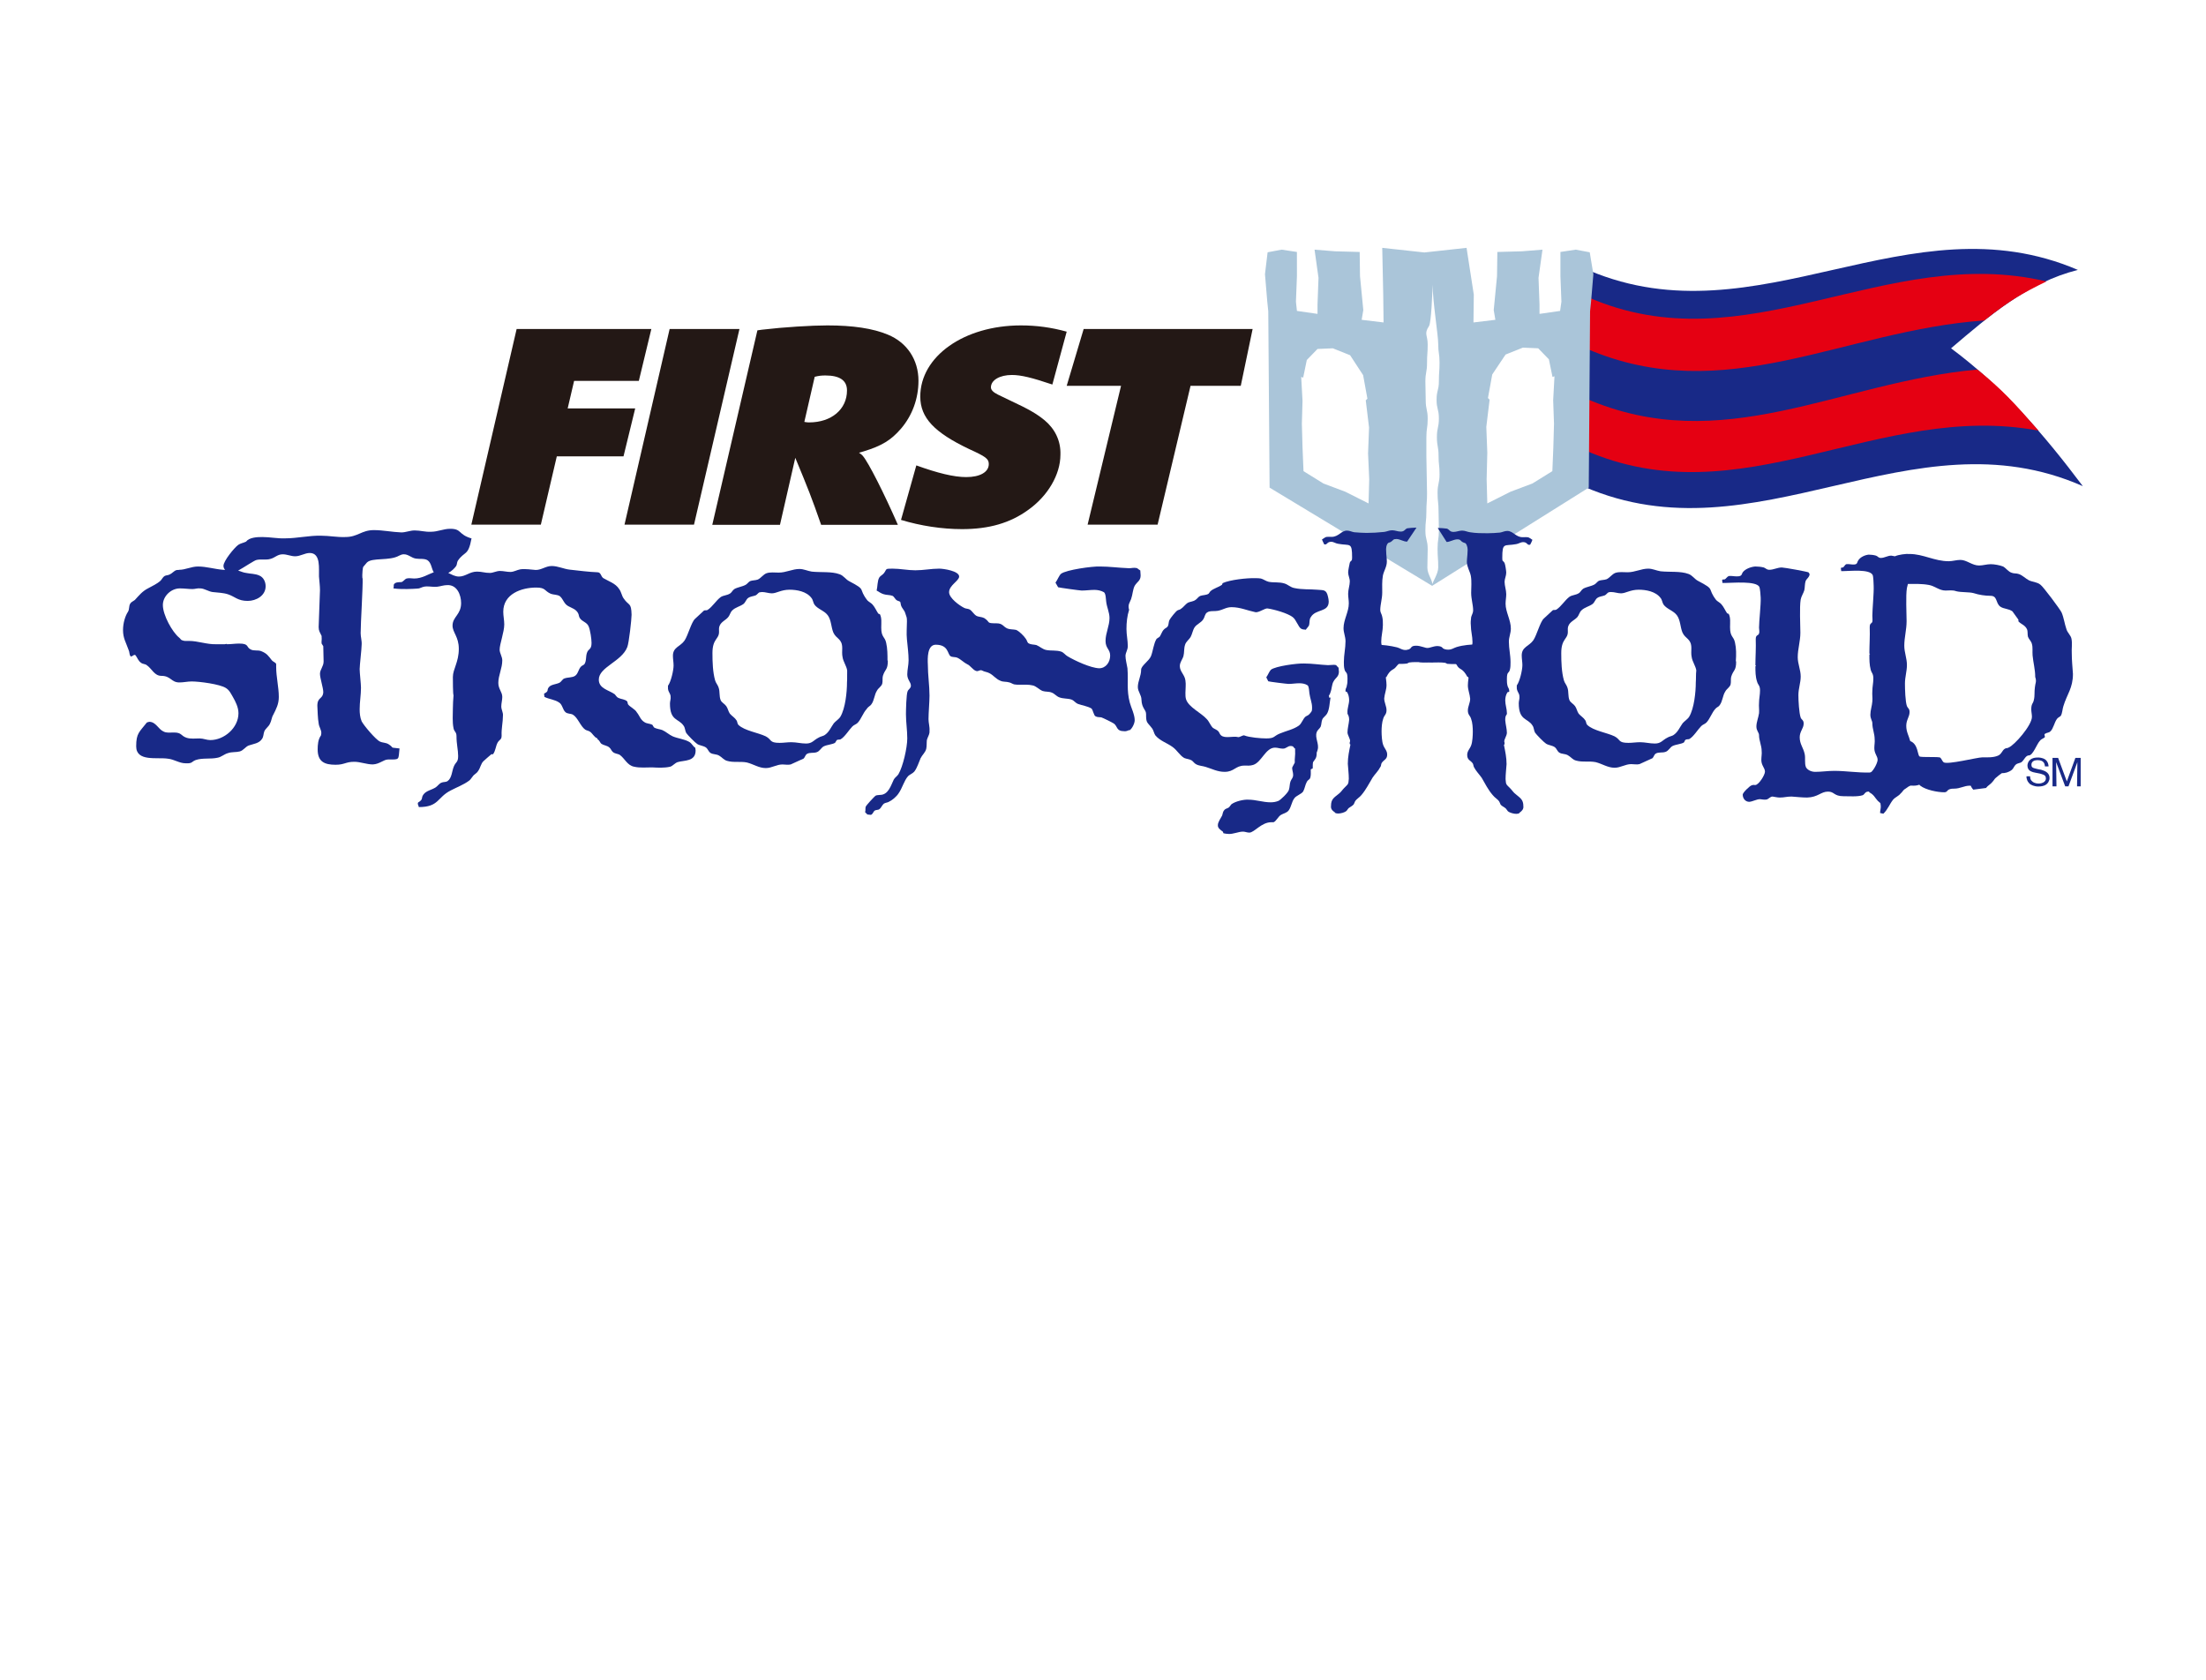 <?xml version="1.0" encoding="utf-8"?>
<!-- Generator: Adobe Illustrator 27.4.0, SVG Export Plug-In . SVG Version: 6.00 Build 0)  -->
<svg version="1.1" id="Layer_1" xmlns="http://www.w3.org/2000/svg" xmlns:xlink="http://www.w3.org/1999/xlink" x="0px" y="0px"
	 viewBox="0 0 1339.5 1020" style="enable-background:new 0 0 1339.5 1020;" xml:space="preserve">
<style type="text/css">
	.st0{fill:#182987;}
	.st1{fill:#E50012;}
	.st2{fill:#AAC5D9;}
	.st3{fill:#231815;}
</style>
<g>
	<g>
		<path class="st0" d="M1264.7,295.2c-104.3-46-198.1,45.6-302.7,0.4c1-43.8,2-87.5,3-131.3c102.7,43.2,194-44.4,296.7-0.4
			c-30.5,7.7-53.5,27.6-77,47.6C1216.4,235.1,1241.1,263.8,1264.7,295.2"/>
		<path class="st1" d="M1204.9,194.6c-85.5,5.9-157.3,53.5-241.6,17.1c0.2-12.5,0.4-18.8,0.8-31.3c96.2,42.2,180.5-32.7,278.5-9.5
			C1227.3,178.4,1220.3,182.5,1204.9,194.6"/>
	</g>
	<g>
		<path class="st1" d="M1237.8,261.5c-97.6-18.2-180.1,53.9-275.9,11.7c0.2-12.5,0.4-18.8,0.8-31.3c83.5,36.3,153.7-9.9,238-17.5
			C1215.8,236.7,1222.5,244,1237.8,261.5"/>
		<path class="st2" d="M965.3,153.2l-8.5-1.6l-9.3,1.4v14.7l0.6,15.5l-0.8,5.6l-12.5,1.8v-5.6l-0.6-16.3l2.4-17.1l-12.5,1l-14.9,0.4
			l-0.2,14.7l-2,20.6l1,5.9l-13.3,1.6l0.2-16.9l-4.4-28.4l-25.6,2.8l-25.6-2.8l0.6,28.4l0.2,16.9l-13.3-1.6l1-5.9l-2-20.6l-0.2-14.7
			l-14.9-0.4l-12.5-1l2.4,17.1l-0.6,16.3v5.6l-12.5-1.8l-0.6-5.6l0.6-15.5V153l-9.3-1.4l-8.5,1.6l-1.6,13.3l1.4,16.7l0.6,5.8
			l0.8,107.1l98.8,59.7c0.6-3.2-3-6.7-3-11.1c0-5.6,0.2-5.6,0.2-11.3c0-5.6-1.4-5.6-1.4-11.3c0-5.6,0.6-5.6,0.6-11.3
			c0-5.6,0.4-5.6,0.4-11.3c0-5.6-0.2-5.6-0.2-11.3c0-5.6-0.2-5.6-0.2-11.3s0-5.6,0-11.3s0.8-5.6,0.8-11.3c0-5.6-1.2-5.6-1.2-11.3
			c0-5.6-0.2-5.6-0.2-11.3c0-5.6,1-5.6,1-11.3c0-5.6,0.4-5.6,0.4-11.3c0-5.6-2.4-6.3,0.8-11.1c1.4-2.4,2-19.4,2.2-25.2v-1.4
			c0-0.8,0,0,0,1.4c0,10.1,3.4,30.7,3.4,36.1c0,5.6,0.8,5.6,0.8,11.3c0,5.6-0.4,5.6-0.4,11.3c0,5.6-1.4,5.6-1.4,11.3
			c0,5.6,1.4,5.6,1.4,11.3c0,5.6-1.2,5.6-1.2,11.3c0,5.8,1,5.6,1,11.3c0,5.6,0.6,5.6,0.6,11.3c0,5.6-1.2,5.6-1.2,11.3
			c0,5.6,0.6,5.6,0.6,11.3c0,5.6,0.2,5.6,0.2,11.3c0,5.8-0.8,5.6-0.8,11.3c0,5.6,0.4,5.6,0.4,11.3c0,4.2-3.6,8.7-3.8,11.3l95.2-59.7
			l0.8-107.1l0.6-5.8l1.4-16.7L965.3,153.2z M831.4,291l-0.4,14.7l-14.1-7.1l-13.3-5l-12.1-7.5l-0.6-14.5l-0.4-14.3l0.4-13.9
			l-0.8-14.5l1.2,0.4l2.2-10.7l6.5-6.7l9.3-0.4l10.5,4.2l7.9,12.1l2.6,14.3l-1,1l2,16.5l-0.6,15.7L831.4,291z M943.6,257.3
			l-0.4,14.3l-0.6,14.5l-12.1,7.5l-13.3,5l-14.1,7.1l-0.4-14.7l0.4-16.1l-0.6-15.7l2-16.5l-1-1l2.6-14.3l8.1-12.1l10.5-4.2l9.3,0.4
			l6.5,6.7l2.2,10.7l1.2-0.4l-0.8,14.5L943.6,257.3z"/>
		<path class="st0" d="M854.4,328.9c-2.2,0-4-1.4-6.3-1.6c-2.4,0-1.8,0.6-3.6,1.8l-1.6,0.6c-1.2,1.2-1.4,3.4-1.2,5.2
			c0,2,0.4,4.2,0.4,6.1c0,3.2-1.8,5.6-2.4,8.5c-0.6,3.4-0.4,6.9-0.4,10.3c0,3.8-1.2,7.3-1.2,10.7c0,1.4,1,2.6,1.2,4
			c0.4,1.6,0.4,3.4,0.4,5c0,3.4-1,6.7-1,10.1c0,5.6,4,5.9,8.9,5.9c2.2,0,5.8-0.2,7.7-1c2-0.8,1-2.4,4.6-2.4c2.8,0,5.2,1.4,7.9,1.6
			c1.8,0,3.4-0.8,5.2-0.8c2.2,0,3.4,1.6,6.3,1.6c2.4,0,3.2-1,5.2-1.6c4-1.2,8.7-1.6,12.7-1.6c2.4,0,4-0.2,4,2.4c0,0.8-1,1.2-1.6,1.6
			c-3,3.8-5,9.1-5,13.5c0,0.6-1.6,2.6-2.4,2.8c-0.8,0-0.4-0.6-1.2-0.6c-2.8-5.2-4.4-4.2-5.9-6.3l-1-1.6c-1-1.4-6.3-3.6-8.1-3.6
			c-1,0-3.4,2.2-5.2,2.4c-2.4,0.4-4.8,0-7.1,0.2c-2.6,0-5.6-0.2-8.1,0.2l-1.2,0.6c-4,0.6-8.1-0.2-11.9,0.6c-0.6,2.2-1.2,2.4-1.2,5.2
			c0,2.4,0.6,5,0.6,7.3c0,2.8-1.2,5.4-1.4,8.1c0,2.4,1.4,4.8,1.4,7.1c0,2.8-1.4,3-2,5.2c-0.8,2.2-1,5.4-1,7.7c0,2.2,0.2,6.3,1,8.3
			c0.8,2.2,2.4,3.4,2.4,5.8c0,3-2,3-3.4,5.2c-0.4,0.8-0.2,1.8-0.8,2.4c-1.2,2.4-3.2,4.2-4.6,6.3c-2.2,3.6-4,7.3-6.7,10.5
			c-1.2,1.6-3,2.4-4,4l-0.8,1.8c-0.8,1-2.2,1.6-3.2,2.4l-1.2,1.6c-1.2,1-3.4,1.6-5.2,1.6l-1.4-0.2l-0.6-0.6c-1.6-1-2.4-2.2-2.2-3.8
			c0-4.2,1.8-5,4.6-7.3c1.4-1,2.2-2.4,3.2-3.4c2.4-2.6,2.8-2,3-5.8c0-3-0.4-5.9-0.6-9.1c0-4.2,0.8-7.7,1.6-11.7
			c-0.8-0.2-0.4-1.6-0.2-2c0-1.6-1.4-3.4-1.6-5.2c0-2.6,0.8-5.2,1-7.7c0-1.6-0.2-2.4-1-3.8v-0.6c-0.2-2.6,1-5.2,1-7.7
			c0-1.6-0.4-3.6-1.4-5l-0.8-0.2v-0.8c0-1,0.8-1.8,0.8-2.8c0.4-1.4,0.4-2.8,0.4-4.2c0-4.6-1.2-3.2-1.8-5.6c-0.4-1.4-0.4-3-0.4-4.6
			c0-4.2,1-8.3,1-12.5c0-2.8-1.2-5.2-1.2-7.9c0-5.2,3.2-9.9,3.2-15.1c0-2-0.4-3.8-0.4-5.8c0-2.6,1-5.2,1-7.5c0-2-1-3.6-1-5.6
			c0-1,0.8-5,1-5.8c0.8-1.8,1.4-0.6,1.4-3c0-9.9-1.2-7.1-8.5-8.5c-1.6-0.2-2.6-1.2-4.2-1.2c-2.4,0-2.4,1.6-3.6,1.6h-0.6
			c-0.6-1.2-1-2-1.4-3c3-2,2.2-1.6,5.9-1.6c4.2,0,5.8-3.8,9.3-3.8c1.6,0,3,0.8,4.4,1c2.6,0.2,5.2,0.4,7.5,0.4
			c3.4,0,6.9-0.2,10.7-0.6c1.6-0.2,3-1,4.8-1s3.4,0.8,5.2,0.8c2.4,0,2.4-1.4,4-2c1.2-0.2,4.2-0.4,5.6-0.4"/>
		<path class="st0" d="M873,320.6c1.4,0,4.4,0.2,5.6,0.4c1.6,0.6,1.6,2,4,2c1.8,0,3.4-0.8,5.2-0.8c1.8,0,3.2,0.8,4.8,1
			c3.6,0.6,7.1,0.6,10.7,0.6c2.6,0,5.2-0.2,7.5-0.4c1.4-0.2,2.8-1,4.4-1c3.6,0,5.2,3.8,9.3,3.8c3.8,0,3-0.4,6,1.6
			c-0.4,1-0.8,2-1.4,3h-0.6c-1.2,0.2-1.2-1.6-3.6-1.6c-1.6,0-2.8,1-4.2,1.2c-7.3,1.4-8.5-1.4-8.5,8.5c0,2.4,0.4,1.2,1.4,3
			c0.4,0.8,1,4.8,1,5.8c0,2-1,3.8-1,5.6c0,2.4,1,5,1,7.5c0,2-0.4,3.8-0.4,5.8c0,5,3.2,9.9,3.2,15.1c0,2.8-1.2,5.2-1.2,7.9
			c0,4.2,1,8.1,1,12.5c0,1.6,0,3.2-0.4,4.6c-0.6,2.4-1.8,0.8-1.8,5.6c0,1.4,0,2.8,0.4,4.2c0.2,1,1,1.6,1,2.8v0.8l-1,0.2
			c-1,1.4-1.4,3.4-1.4,5c0,2.6,1,5.2,1,7.7v0.6c-1,1.4-1,2.2-1,3.8c0.2,2.6,1,5.2,1,7.7c-0.2,2-1.6,3.6-1.6,5.2
			c0.2,0.4,0.4,1.8-0.2,2c0.8,4,1.6,7.7,1.6,11.7c-0.2,3.2-0.6,6.1-0.6,9.1c0.2,3.8,0.6,3.2,3,5.8c1,1,1.8,2.4,3.2,3.4
			c2.8,2.4,4.6,3.2,4.6,7.3c0.2,1.6-0.8,2.8-2.2,3.8l-0.6,0.6l-1.4,0.2c-1.6,0-4-0.6-5.2-1.6l-1.2-1.6c-1-1-2.4-1.4-3.2-2.4
			l-0.8-1.8c-1-1.6-2.8-2.4-4-4c-2.8-3.2-4.6-6.9-6.7-10.5c-1.4-2-3.4-4-4.6-6.3c-0.4-0.6-0.4-1.6-0.8-2.4c-1.4-2-3.4-2-3.4-5.2
			c0-2.4,1.6-3.6,2.4-5.8c0.8-2,1-6.1,1-8.3c0-2.4-0.2-5.6-1-7.7c-0.6-2.2-2-2.4-2-5.2c0-2.4,1.4-4.6,1.4-7.1
			c-0.2-2.8-1.4-5.4-1.4-8.1c0-2.4,0.6-5,0.6-7.3c0-2.6-0.6-2.8-1.2-5.2c-4-0.8-8.1-0.2-11.9-0.6l-1.2-0.6c-2.6-0.4-5.6-0.2-8.1-0.2
			c-2.4-0.2-4.8,0.2-7.1-0.2c-2-0.2-4.4-2.4-5.2-2.4c-1.8,0-7.1,2.2-8.1,3.6l-1.4,1.6c-1.6,2.2-3.4,1.2-5.9,6.3
			c-1-0.2-0.4,0.6-1.2,0.6c-0.8-0.2-2.4-2-2.4-2.8c0-4.4-2-9.9-5-13.5c-0.4-0.6-1.6-0.8-1.6-1.6c0-2.6,1.6-2.4,4-2.4
			c4,0,8.7,0.6,12.7,1.6c2.2,0.6,2.8,1.6,5.2,1.6c2.8,0,4-1.6,6.3-1.6c1.8,0,3.4,0.8,5.2,0.8c2.8-0.2,5.2-1.6,7.9-1.6
			c3.6,0.2,2.6,1.6,4.6,2.4c2.2,0.8,5.8,1,7.7,1c5.2,0,8.9-0.2,8.9-5.9c0-3.4-1-6.7-1-10.1c-0.2-1.6,0-3.4,0.2-5
			c0.4-1.4,1.2-2.6,1.2-4c0-3.4-1.2-6.9-1.2-10.7c0-3.4,0.4-6.9-0.2-10.3c-0.6-3-2.4-5.4-2.4-8.5c0-2,0.4-4.2,0.4-6.1
			c0.2-1.6,0-3.8-1.2-5.2l-1.6-0.6c-1.8-1-1.2-1.8-3.6-1.8c-2.4,0.2-4.4,1.6-6.3,1.6"/>
		<path class="st0" d="M1258,396.9c-0.2-2.8,0.4-6.3-0.2-9.1c-0.4-2-2.4-3.6-3-5.6c-1.2-3.4-1.6-7.1-3-10.3
			c-0.8-1.8-11.3-15.9-12.9-16.9c-2-1.6-4.8-1.6-6.9-2.6c-2-1-3.8-3-6.1-3.8c-1.6-0.6-3-0.2-4.4-0.8c-2-0.6-3.4-2.8-5.2-3.8
			c-2-0.8-5.4-1.4-7.5-1.4c-2.4,0-4.8,0.8-7.1,0.8c-4.2,0-7.5-3.4-11.3-3.4c-2.4,0-4.8,0.8-7.1,0.8c-8.7,0-15.5-4.4-23.8-4.4
			c-2.2-0.2-6.7,0.4-8.9,1.4c-1.2-0.2-2-0.4-2.2-0.4c-2.2,0-4.2,1.4-6.3,1.4c-1.6,0-1.8-1-3-1.4c-1.4-0.4-3-0.6-4.4-0.6
			c-2.2,0.2-5,1.4-6.3,3.4c-0.6,0.8-0.6,1.8-1.2,2.2c-0.6,0.4-1.4,0.4-2,0.4c-1.2,0-2.6-0.4-4.2-0.2c-0.8,0.4-1.2,1.6-2,2
			c-0.6,0.2-1.2-0.2-1.2,0.6l0.2,1.6h1.4c3.8,0,15.9-1.4,17.7,2.4c0.4,0.8,0.6,5.4,0.6,6.5c0.2,4.2-0.8,14.3-0.8,18.2
			c0,1.2,0.2,2.6,0,3.6c-0.4,1.4-1.6,0.6-1.6,3.4c0.2,5.4-0.2,10.7-0.2,15.9l0.4,0.4l-0.4,0.2c0,3.2,0,6.3,0.8,9.3
			c0.6,2.2,1.6,2.2,1.6,5.4c0,2.6-0.6,5-0.6,7.5c-0.2,2.2,0.2,4.2,0,6.3c-0.2,2.8-1.2,5.4-1.2,8.1c0,2.6,1.2,3.6,1.2,5.2
			c0,3.4,1.4,6.3,1.4,9.7c0.2,1.6-0.2,3.4-0.2,5.4c0,3.4,2,4.8,2,7.1c0,2-3.2,8.1-5.2,8.1c-0.6,0-1.2-0.2-1.8,0.2
			c-0.8,0.4-4.4,4.4-4.4,5.6c0,2.4,1.2,4.4,3.4,4.4c2-0.2,3.8-1.6,5.6-1.6c1.2,0.2,2.4,0.4,3.4,0.2c1.2-0.4,1.8-1.8,3-1.8
			c1.2,0.2,2.4,0.6,3.8,0.6c2.4,0,3.6-0.6,6-0.6c2.6,0.2,5.4,0.6,7.9,0.6c1.4,0,2.6-0.2,3.6-0.6l0.6,0.6c3.4,2.6,10.5,4,14.5,4
			c2,0,1.6-1.2,3.2-1.8c1-0.4,2-0.4,2.8-0.4c3.8,0,6.1-1.8,9.5-1.8h0.6c0.4,0.8,0.8,1.6,1.6,2.4l7.7-1c1.2-1.6,2.8-2.2,4-3.8
			c0.8-0.8,1.2-1.8,2-2.4c1.2-1,2.4-2,3.6-2.8c2,0,4-0.4,6.1-2c1-0.8,1.4-2.4,2.4-3.2c1.2-1,2.6-0.8,3.6-1.6c1.6-1.4,2.4-4,4.4-4
			c2.4,0,4.8-6.9,6.5-8.7c0.8-1.2,2-1.4,3-2.2c0.6-0.6-0.6-1.6,0.2-2.2c1.2-0.8,2.6-0.6,3.4-1.6c1.6-1.4,2.4-5.4,3.8-7.3
			c0.6-1,1.6-1.2,2.4-2c1-1.6,1-4.2,1.6-5.9c2.2-7.3,5.8-10.9,5.8-19.6C1258.4,404.7,1258,400.9,1258,396.9 M1235.6,417.4
			c-0.4,2.6,0,5.2-0.6,7.5c-0.4,2.4-1.6,2.2-1.6,5.8c0,1.6,0.4,3,0.4,4.6c0,5.2-10.7,17.3-14.1,18.6c-0.8,0.6-1.6,0.2-2.4,0.8
			c-1.6,1-2,3.4-4.2,4.2c-2.8,1.2-6.5,1-9.5,1s-21,4.6-23.4,3c-0.8-0.6-1.2-2-2-2.8c-1-0.8-11.7,0-12.7-0.8c-1.2-1-0.8-7.5-5.6-9.3
			c-0.8-3.2-2.4-5.4-2.4-9.3c0-3.6,2-5.4,2-8.3c0-2.2-1-2.2-1.6-3.6c-1-2.8-1.2-10.5-1.2-13.7c0-4,1.2-7.5,1.2-11.3
			c0-4-1.6-7.7-1.6-11.7c0-5,1.4-9.7,1.4-14.9c0-4.6-0.6-15.5,0.2-20.2c0.2-0.8,0.4-1.6,0.6-2.4c4.2,0,8.3-0.2,12.7,0.6
			c3.6,0.6,6.3,3.4,10.1,3.4c2.2,0,4.4-0.4,6.5,0.4c3,0.8,7.9,0.4,10.7,1.2c3,1,6.9,1.6,10.1,1.6c4.4,0,3,4.2,5.9,6.5
			c2.2,1.6,5.2,1.2,7.5,3l3.6,5v1c1.6,1.8,4,2.2,5.2,4.8c0.6,1.4,0.2,3.2,0.6,4.6c0.6,1.6,2,2.6,2.4,4.4c0.6,2,0.2,4.6,0.4,6.9
			c0.4,4.4,1.6,8.5,1.6,13.1C1236.8,414,1235.8,414.8,1235.6,417.4"/>
		<path class="st0" d="M1241.7,465.2c-0.2-1.6-0.8-3.6-4.4-3.6c-0.2,0-1,0-1.8,0.2c-0.6,0.2-2,0.8-2,2.6c0,1.2,0.4,1.6,1.4,2
			c1.2,0.4,3.2,0.8,3.2,0.8l1.2,0.2l1.2,0.4c3.2,1,4,3,4,4.6c0,0.4,0,1-0.4,1.8c-0.6,1.8-2.2,2.6-2.8,2.8c-1.4,0.6-3.4,0.6-3.6,0.6
			c-2.6,0-4.4-1-5.2-1.6c-0.8-0.8-1.6-1.8-1.8-3c-0.2-0.4-0.2-0.8-0.2-1.6h2.2c0,1.2,0.2,2.2,1.2,3c1.4,1.4,3.6,1.4,4,1.4
			c0.2,0,0.8,0,1.6-0.2c1.6-0.4,2.8-1.4,2.8-3l-0.2-1c-0.4-1-1.8-1.4-2-1.4c-0.8-0.4-2.2-0.6-4.2-1c-1.2-0.2-1.6-0.4-2.2-0.6
			c-1-0.4-2.6-1.2-2.6-3.8c0-0.6,0.2-2.2,1.6-3.4s3-1.4,4.8-1.4c0.6,0,2.6,0,4.4,1.2c1.8,1.4,2,3.4,2,4.2h-2.2V465.2z"/>
		<polygon class="st0" points="1263.4,477.5 1261.2,477.5 1261.4,462.8 1256,477.5 1254,477.5 1248.5,462.8 1248.7,477.5 
			1246.3,477.5 1246.3,460.2 1249.7,460.2 1255,474.5 1260.2,460.2 1263.4,460.2 		"/>
		<polygon class="st3" points="313.7,199.8 395.5,199.8 387.9,231.3 348.6,231.3 344.7,248 385.7,248 378.6,277.1 338.1,277.1 
			328.4,318.6 286.2,318.6 		"/>
		<polygon class="st3" points="406.6,199.8 449,199.8 421.4,318.6 379.2,318.6 		"/>
		<path class="st3" d="M459.9,200.6l2.8-0.4c13.5-1.6,30.3-2.6,39.7-2.6c15.5,0,27.6,1.8,36.7,5.6c11.7,4.8,18.6,15.3,18.6,28
			c0,10.9-3.8,21.2-10.7,29.2c-6,6.9-11.5,10.3-22.6,13.7l-2.8,0.8c1.2,0.8,1.6,1.2,2.2,1.8c3.4,3.8,13.1,23,21.4,42h-46.6
			c-5.9-16.9-7.7-21.4-15.7-40.7l-9.3,40.7h-41.1L459.9,200.6z M491.3,256.5c13.5,0,23-7.9,23-19.4c0-6.1-4.4-9.1-13.1-9.1
			c-2.6,0-4,0.2-6.5,0.8l-6.3,27.4C489.5,256.3,489.7,256.5,491.3,256.5"/>
		<polygon class="st3" points="658,199.8 760.6,199.8 753.4,234.3 722.9,234.3 702.9,318.6 660.4,318.6 680.7,234.3 647.7,234.3 		
			"/>
		<path class="st3" d="M634.4,255.3c-4.8-4-9.9-6.9-20.2-11.7l-8.3-4c-2.8-1.4-4.2-2.8-4.2-4.4c0-4.4,5.4-7.5,12.7-7.5
			c5.6,0,12.1,1.6,24.6,5.8l8.7-32.1c-9.3-2.6-18.4-3.8-27.8-3.8c-34.5,0-61.1,18.8-61.1,43.2c0,12.9,8.5,21.8,29.7,31.9
			c10.1,4.6,11.9,5.9,11.9,9.1c0,4.8-5.2,7.9-13.7,7.9c-7.5,0-17.3-2.4-30.3-7.1l0,0l-9.3,33.1c11.9,3.6,24.8,5.6,37.1,5.6
			c16.5,0,29.2-3.8,39.9-11.5c12.1-8.5,19.8-21.6,19.8-33.7C644.2,267.8,640.6,260.5,634.4,255.3"/>
		<path class="st0" d="M418.5,450.5c-3.2-1.8-6.9-2-10.1-3.4c-2.2-1-4-2.8-6.3-3.8c-1.6-0.6-3.4-0.6-5-1.6l-1-1.6
			c-1.6-0.8-3.4-0.6-4.8-1.6c-2.4-1.4-3-4-4.6-5.9c-1-2-4.4-3.4-5.4-5l-0.4-1.6c-1.2-1.4-3.8-1.4-5.4-2.2c-1-0.4-1.6-1.6-2.2-2.2
			c-3.6-2.6-9.7-3.4-9.7-8.9c0-7.7,13.9-10.9,17.3-19.8c1-2.4,2.6-16.9,2.6-19.6c-0.2-7.7-1.6-5.2-4.8-9.9c-1.2-1.6-1.4-4-2.8-5.8
			c-2.2-3.4-6.3-4.6-9.5-6.5c-1.6-1-1.4-3.6-3.6-3.6c-5.4-0.2-11.3-1-16.9-1.6c-3.6-0.4-7.1-2.2-10.9-2.2c-3.6,0-6.1,2.4-9.7,2.4
			c-3-0.2-6.1-0.8-9.3-0.4c-2.2,0.4-4,1.6-6.1,1.6s-4.2-0.6-6.3-0.6c-2.2,0-4.2,1.2-6.1,1.2c-3.2,0-4.8-0.8-7.9-0.8
			c-4.4,0-6.9,3-10.9,3c-2.4,0-4.4-1.2-6.5-2.2c2-1,3.8-2.8,4.8-4.2c0.6-1,0.4-2.2,1-3.2c4.2-6.1,6.3-2.6,8.3-13.5h0.2
			c-8.5-2.4-5.9-5.9-13.1-5.9c-4.2,0-7.5,1.8-11.7,1.8c-3.4,0.2-6.5-0.8-9.9-0.8c-2.8,0-5.4,1.2-8.1,1.2c-5.6-0.2-11.1-1.4-16.7-1.4
			c-7.5,0-9.7,4.2-17.3,4.2c-5,0.2-9.7-0.8-14.7-0.8c-7.3-0.2-14.5,1.6-21.8,1.6c-4.6,0.2-9.3-0.8-13.9-0.8c-3.2,0-7.9,0.2-9.9,2.8
			c-1.6,0.8-3.4,1-4.8,2c-2.4,1.8-8.9,9.7-8.9,12.7c0,1,0.4,1.8,1,2.4h-1.2c-5.2-0.4-10.1-2-15.3-2c-4,0-7.7,2-11.3,2
			c-0.6,0.2-1.2,0-1.8,0.2c-1.4,0.4-2.6,2-4,2.6c-1,0.6-2.2,0.4-3.2,1c-1,0.6-1.6,2-2.4,2.8c-2.2,2-5,3.2-7.5,4.6
			c-3.6,1.8-5.6,4.4-8.1,7.1c-1,0.8-2.2,1.2-2.8,2.2c-1,1.6-0.4,3.4-1.4,5c-1.6,2.4-3,6.7-3,11.1c0,5,1.8,7.5,3.4,12.1
			c0.6,1.2,0.4,2.6,1,3.6c0.8,1.2,2.2-1.4,3.2-0.4c1.2,1.6,1.6,3.4,3.4,4.6c1,0.8,2.4,0.6,3.4,1.4c3.2,2.2,4.6,6.5,8.9,6.5
			c5.8,0,5.9,4,10.9,4c2.6,0,5-0.6,7.5-0.6c4.6,0,17.1,1.6,20.8,4c2.2,1.4,3,3.4,4.2,5.4c1.6,2.8,3.4,6.3,3.4,9.9
			c0,8.9-8.7,16.3-17.1,16.3c-2.2,0-4.2-1-6.5-1c-2.6,0-5.4,0.4-7.9-0.4c-3.6-1.2-2.8-3.2-7.7-3.2c-2.2,0-4.4,0.4-6.3-0.6
			c-3.2-1.4-4.6-5.9-8.7-5.9l-1.4,0.4c-4.6,5.9-6.5,6.5-6.5,14.5c0,9.5,12.7,6.5,19.2,7.5c4,0.4,6.9,2.8,10.9,2.8
			c4.2,0.2,3.4-1,6.1-2c4.2-1.4,8.9-0.4,13.3-1.4c2.2-0.4,4-2.2,6.3-2.8c2.2-0.8,4.8-0.4,7.1-1c2.2-0.6,3.4-2.8,5.4-3.6
			c2.8-1,6.3-1.2,8.1-4c1-1.4,0.8-3,1.4-4.6c0.8-1.8,2.6-2.8,3.4-4.6c1-1.8,1-3.8,2-5.4c1.8-3.6,3.4-6.5,3.4-10.9
			c0-5.9-1.6-12.1-1.6-18.2v-1.8c-0.4-1-2-1.4-2.6-2.2c-2.2-2.8-3-4.2-6.5-5.6c-2-0.8-4.4,0-6.3-1c-3-1.4-0.8-3.6-7.1-3.6
			c-2.4,0-4.8,0.4-7.3,0.4l-0.4-0.2l-1,0.2h-5.2c-5.6,0.2-11.1-2-16.5-2c-1.4,0-2.8,0.2-4.2-0.4c-0.8-0.2-1-1-1.8-1.6
			c-4.2-3.4-9.9-13.7-9.9-19.8c0-5.4,5-10.1,10.3-10.1c2.8,0,5.2,0.4,7.7,0.4c1.6,0,3-0.6,4.6-0.4h0.4c2.4,0.2,4.6,1.8,7.1,2.2
			c3.2,0.4,6.5,0.4,9.5,1.4c4.2,1.4,5.9,4,11.9,4c5.2,0,10.9-3.2,10.9-8.9c0-2.6-1.2-5.4-3.8-6.5c-2.6-1.2-5.4-1-8.1-1.6
			c-1.8-0.2-3.2-1-4.8-1.4c4-2.2,9.9-6.3,11.3-6.5c2.8-0.6,5.6,0.2,8.3-0.6c3-0.8,4.2-2.8,7.5-2.8c2.6,0,5,1.2,7.5,1.2
			c3.2,0,5.9-2,8.9-2c6.9,0,5.4,9.9,5.6,14.3c0.2,2.8,0.6,5.6,0.6,8.3c0,2.8-0.8,19.6-0.8,22.4c0,2.4,0.8,3.2,1.8,5.4v0.8
			c0.2,1.2-0.2,2.6,0,3.8l1,1.6l0.2,9.3c0,3-2.2,4.8-2.2,7.5c0,2.6,2,8.5,2,11.1c-0.2,4.4-3.6,2.8-3.6,8.3c0.2,3.4,0.2,7.3,0.8,10.7
			c0.2,2.2,1.8,4,1.6,6.1l-0.2,1.2c-1.8,2.4-2,5.8-2,8.5c0,7.5,4.2,9.3,10.9,9.3c5.4,0,6.1-1.8,11.3-1.8c3.8,0,7.5,1.6,11.3,1.6
			c4.2-0.2,6.5-3,9.3-3c7.3,0,6.1,0.4,6.9-6.7c-6.9-0.8-2.6,0-6.7-2.6c-1.6-1-3.6-0.8-5.2-1.6c-2.6-1.2-9.9-9.9-11.1-12.3
			c-1-2.4-1.2-5-1.2-7.3c0-4.4,0.8-8.7,0.8-13.1c0-2.4-0.8-8.9-0.8-11.3c0-2.2,1.2-12.3,1.2-14.7c0.2-2.4-0.6-4.8-0.6-7.1
			c0-6.5,1.4-27.2,1.2-33.9v0.4c-0.2,1.2-0.2-1.8-0.2-1.8c0-0.8,0.2-4.4,0.6-5c0.8-0.8,1.4-1.8,2.2-2.6c3.2-3.2,13.7-0.8,19.6-4.2
			c0.8-0.4,1.8-0.8,2.6-0.8c2.8-0.2,4.8,2.2,7.5,2.6c2.2,0.4,5.2-0.2,7.1,1c2.4,1.6,2.4,5.2,3.8,7.3c-3.4,1.2-7.1,3.8-11.9,3.8
			c-1.4,0-3.2-0.4-4.6,0c-1.2,0.4-2.2,2.2-3.4,2.2c-1.4,0-3.8,0-4.4,1.6c0,1,0,1.6-0.2,2.2c2.8,0.4,5.4,0.4,8.1,0.4
			c1.4,0,6.5-0.2,7.5-0.4c1.6-0.6,2.8-1.2,4.6-1.2c2.2,0,4.2,0.4,6.3,0.2c2-0.2,4-1,6.3-1c5.8-0.2,8.3,5.9,8.3,10.9
			c0,7.1-5.2,8.3-5.2,13.7c0,4.2,3.8,6.7,3.8,14.1c0,8.1-3.6,12.3-3.6,17.1c0,1.4,0,10.7,0.4,11.1c-0.2,2.6-0.4,5.4-0.4,7.9
			c0,3.8-0.4,8.3,0.4,12.1c0.4,2.2,1.8,2.2,1.8,4.8c0,5,1,8.3,1,12.1c0,4-1.4,3.4-2.6,6.3c-1.2,2.8-1.2,7.1-3.8,8.9
			c-1.2,0.8-2.6,0.4-3.8,1c-1.4,0.6-2.2,2-3.4,2.8c-2.4,1.6-5.8,2-7.5,4.4c-1.6,2.2,0.2,2.8-3.2,4.8l-0.2,0.6c0,0.8,0.6,1.6,0.6,2.2
			c12.3,0,11.1-5.9,19.4-10.1c3.8-2,7.7-3.4,11.1-5.9c1.4-1,2-2.8,3.4-3.8c1.2-1,1.4-1,2.2-2.2c1.4-2,1.6-4.4,3.2-5.9
			s3.2-2.8,4.8-4.2h1c1.6-2.2,1.6-5,2.8-7.1c1.2-2,2.4-1.6,2.4-4.2c-0.2-4.2,0.8-8.1,0.8-12.1c0.2-2-1-3.6-1-5.6
			c0-2,0.6-3.8,0.6-5.8c0-3-2.4-4.8-2.4-8.5c0-4.6,2.4-8.9,2.4-13.7c0-2.2-1.6-4.4-1.6-6.5c0-3.4,2.8-10.7,2.8-15.3
			c0-2.6-0.6-5.2-0.6-7.7c0-10.9,11.1-14.7,20-14.7c5.9,0,4.8,2,8.9,3.8c1.6,0.6,3.8,0.4,5.4,1.4c2.2,1.8,2.4,4.6,5.2,6.1
			c2.2,1.2,4.6,1.8,5.9,4.2c0.6,1,0.4,2.2,1.2,3.2c1.4,2,4.2,2.4,5.2,4.8c1,2.2,1.8,7.7,1.8,10.1c0,4.4-2,3.4-2.8,6.1
			c-0.8,2.2-0.2,5-1.6,6.9c-0.6,0.6-1.6,0.8-2.2,1.6c-1.4,1.6-1.6,4.2-3.4,5.4c-1.8,1.2-4.4,0.8-6.5,1.6c-1.2,0.4-1.8,2-3,2.6
			c-2,1-5.2,1-6.5,2.8c-1.4,1.8,0.4,2.2-2.8,3.8v0.4l0.2,1.6c2.8,1.4,6.3,1.6,8.9,3.4c2,1.2,2.2,4.4,3.8,5.8
			c1.2,1.2,3.2,0.8,4.6,1.6c3,1.8,4.6,7.1,7.5,9.1c1,0.6,2,0.6,2.8,1.2c1.6,1,2.6,3.4,4.4,4l0.4,0.8c1,0.4,1.4,2,2.2,2.6
			c1.6,1,3.4,1,4.8,2.2c1,0.8,1.2,2,2.2,2.8c1.2,1,2.8,1,4,1.6c3.2,2.2,4.6,6.5,8.9,7.3c3.4,0.8,7.5,0.4,10.9,0.4
			c3.4,0.2,7.5,0.4,10.9-0.4c1.6-0.4,2.8-2.2,4.6-2.8c4-1.2,10.9-0.2,10.9-7.1c0-0.4-0.2-1-0.2-1.6
			C420.8,453.3,420.2,451.5,418.5,450.5"/>
		<path class="st0" d="M529.1,427.7c1.8-2.4,1.8-5.9,3.4-8.3c0.8-1.6,2.6-2.4,3.2-4.2c0.4-1.6,0-3.4,0.4-4.8c1.4-4.4,3-3.4,3-9.3
			h-0.2c0-3.4,0-7.3-0.8-10.7c-0.8-4-3-3.2-3-9.3c0-2.8,0.4-5.8-0.8-8.1l-1-0.4c-1.2-1.8-2-3.8-3.4-5.4c-0.8-1-2.2-1.6-3.2-2.6
			c-6-7.7,0-5.9-11.1-11.7c-2-1-3.4-3.4-5.8-4.2c-4.8-1.8-11.5-1-16.9-1.6c-2.6-0.4-4.8-1.6-7.5-1.6c-4.2,0-8.1,2.2-12.5,2.2
			c-2.4,0-5.2-0.4-7.5,0.4c-2,0.8-3.2,2.8-5.2,3.8c-1.6,0.6-3.4,0.4-4.8,1c-1,0.6-1.6,1.6-2.6,2.2c-2.2,1.2-4.8,1.4-6.9,2.6
			c-1.2,0.8-1.6,2.2-2.8,2.8c-1.6,1-3.8,1-5.4,2c-3,2.2-5,5.9-8.1,7.9c-0.8,0.4-1.8,0-2.2,0.4l-5.4,5c-2.2,2-4.2,9.9-6.3,13.1
			c-2.6,3.8-7.1,4-7.1,9.3c0,2,0.4,4,0.4,5.9c0,3-1.6,9.9-3.4,12.3v1c-0.2,2.6,1.6,3.6,1.6,5.6c0.2,1.4-0.4,2.8-0.4,4.2
			c0,10.7,5.2,8.9,8.3,13.5c1,1.4,0.8,3,1.6,4.4c0.8,1.2,5.4,5.9,6.7,6.7c1.6,1,3.8,1,5.4,2.2c1,0.8,1.4,2.4,2.6,3.2
			c1.6,1,3.4,0.6,5.2,1.6c1.8,1,2.8,2.6,4.8,3.2c4,1.2,8.1,0.2,12.1,1c4,1,7.3,3.4,11.5,3.4c3.6,0,6.5-2.2,10.1-2.2
			c1.6,0,3.4,0.4,5,0l7.9-3.6c0.8-0.8,1-2.2,2-2.8c1.6-1,4-0.4,5.8-1c2-0.6,2.8-2.8,4.4-3.6c2-1,5.6-1.2,6.9-2.2l1-1.6
			c0.6-0.4,1.6-0.2,2.2-0.4c2.6-1.4,5.2-5.8,7.3-7.9c1-1,2.2-1.2,3.2-2.2c2.2-2.4,3.2-5.9,5.4-8.3
			C527.3,428.9,528.5,428.7,529.1,427.7 M514.3,414.4c0,5.9-1,15.7-4,20.8c-1,1.6-2.8,2.6-4,4c-1.6,2.2-2.8,5.2-5.2,6.9
			c-1.2,1-2.8,1-4,1.8c-3.2,1.6-3.8,3.6-7.7,3.6c-3,0-5.9-0.8-8.9-0.8c-2.4,0-4.8,0.4-7.1,0.4c-6.5,0-4.6-2-8.5-4
			c-4.6-2.2-12.9-3.4-16.5-6.9c-0.8-0.8-0.6-2-1.2-2.8c-1-1.6-2.8-2.6-4-4c-1-1.4-1.2-3.2-2.2-4.6c-1-1.4-2.8-2.2-3.4-3.6
			c-1-2.4-0.4-5.2-1.2-7.5c-0.4-1.6-1.8-3-2.2-4.6c-1.4-5-1.6-11.1-1.6-16.5c0-8.9,4-8.3,4-12.9c0-1.2-0.2-2.6,0.4-3.8
			c1-2.4,3.8-3.4,5.2-5.2c1-1.2,1.2-2.8,2.4-4c2-2,4.8-2.4,6.9-4c1.2-1,1.6-2.8,2.8-3.6c1.4-1,3.2-1,4.6-1.6
			c0.8-0.4,1.6-1.6,2.2-1.8l1.6-0.2c2,0,4,0.8,6,0.8c2.8,0,5.6-2.2,10.7-2.2c4.4,0,10.3,1,13.3,5c1,1.2,1,2.8,1.8,4
			c2,2.8,5.9,3.6,8.1,6.5c2.2,3,2,7.1,3.4,10.5c1.8,4,5.4,3.6,5.4,9.5c0,1.8-0.2,3.6,0.2,5.4c0.4,2.8,2.4,5.4,2.8,8.1
			C514.3,409.6,514.5,412,514.3,414.4L514.3,414.4z"/>
		<path class="st0" d="M686.8,363.8c1-2.8,1-5.8,2.2-8.1c1.6-2.6,3.6-3,3.6-6.3c0-1-0.2-2-0.2-3c-1.8-1-1.4-1.6-3.6-1.6
			c-1.4,0-2.8,0.4-4,0.2c-5.6-0.2-11.1-1-16.9-1c-4.6-0.2-20.4,2-23.6,4.4c-1.2,1-2.2,3.8-3.4,5.4l1.6,2.8c0.4,0.2,13.3,2,14.3,2
			c2.6,0,5.2-0.4,7.7-0.4c2,0,4,0.4,5.8,1.4c1.2,0.8,1.2,4.4,1.4,5.8c0.4,3.4,2,6.5,2,9.9c0,4.8-2.4,9.1-2.4,13.9
			c0,4.6,2.8,5,2.8,8.9c0,4-2.6,7.7-6.7,7.7c-5.2-0.2-14.7-4.6-19.2-7.3c-1.4-0.8-2.2-2.2-3.8-2.8c-3-1-6.1-0.4-9.1-1
			c-2.2-0.4-4-2.2-6-3c-1.6-0.4-3.2-0.2-4.6-1c-1-0.4-1-1.8-1.8-2.8c-1.2-1.8-4-4.6-5.9-5.4c-1.8-0.4-3.6-0.2-5.2-0.8
			c-2.8-1.2-2.8-3.2-6.7-3.2c-6.7,0-3.4-0.6-7.5-3.2c-1.6-0.8-3.4-0.6-4.8-1.4c-1.6-1-2.4-2.8-4-3.8c-1.2-0.6-2.4-0.4-3.4-1
			c-2.8-1.4-9.1-5.9-9.1-9.5c0-4.2,6.1-6.9,6.1-9.5c0-3.4-9.5-4.8-12.1-4.8c-4.8,0-9.5,1-14.5,1c-4.6,0-9.3-1-13.9-1
			c-4.8,0-3.2,0.2-5.2,2.8c-0.8,1-2.2,1.6-2.8,2.6c-1.2,2-1,5.6-1.6,7.9c1.4,0.8,2.8,1.8,4.2,2.2c1.8,0.6,3.8,0.4,5.4,1
			c1.2,0.6,1.6,2.2,2.8,2.8c0.6,0.4,1.6,0.4,2,1l0.2,1c0.2,2.4,2.2,3.6,2.8,5.8c0.8,2.6,1,2.2,1,5c0,3.6-0.4,7.1,0,10.9
			c0.4,4.4,1,8.5,1,12.7c0,2.8-0.8,5.8-0.8,8.5c0,3.4,2.2,4.6,2.2,6.9c0,1.6-1.6,2.2-2,3.4c-0.8,1.8-1,11.5-1,13.9
			c0,4.8,0.8,9.7,0.8,14.7c0,5.6-2.6,17.1-5.4,21.8c-0.8,1.2-2.2,2-2.8,3.2c-1.6,3.2-3.2,9.3-8.3,9.3c-1,0.2-1.6,0-2.6,0.4
			c-0.8,0.4-5.8,5.9-6.1,6.7c-0.4,1,0,2.2-0.4,3.4l1.4,1.4l2,0.2c1,0,1.6-1.8,2.2-2.4c1-0.8,2.2-0.4,3-1c1.2-0.8,1.6-2.4,2.8-3.4
			c1-0.6,2-0.6,2.8-1c2.2-1,4.8-3.2,6.1-5.2c2.4-3.4,3.2-7.5,5.8-10.5c1-1,2.8-1.6,3.8-2.8c1.8-2.4,2.6-5.4,3.8-8.1
			c1-2,2.8-3.4,3.4-5.6c0.4-1.8,0.2-3.6,0.4-5.4c0.4-1.6,1.4-3,1.6-4.6v-1c0.2-2.4-0.6-4.8-0.6-7.1c0-3.8,0.6-10.5,0.6-14.3
			c0-6.1-1-12.5-1-18.8c-0.2-3.8-0.4-12.1,4.8-12.1c7.7,0,7.1,5.6,8.9,6.9c1,0.8,2.8,0.4,4.2,1c2.2,1,4,3,6.1,4
			c1.6,0.6,3.4,3.4,5.2,4c1.6,0.6,2.4-1,3.8-0.2c1.4,0.8,3,0.8,4.4,1.6c2.4,1.2,4,3.6,6.7,4.6c1.6,0.8,3.6,0.4,5.4,1
			c1,0.2,2,1,3,1.2c1,0.2,2.2,0.2,3.4,0.2c2.6,0,5.2-0.2,7.7,0.4c2.2,0.4,4,2.6,6.1,3.4c1.8,0.6,3.8,0.2,5.6,1
			c1.6,0.6,2.8,2.2,4.4,2.8c2.4,1,5.2,0.6,7.5,1.4c1.6,0.6,2.4,2,3.8,2.6c2.8,1,5.9,1.4,8.3,2.8c1,0.8,1.4,4.4,2.6,4.8
			c1,0.6,2.2,0.4,3.4,0.6c1.2,0.4,6.5,3,7.7,3.8c2.2,1.6,1.4,4.6,6,4.6c1,0.2,2.2-0.2,3-0.6h0.6c1.6-1.2,3-4.2,3-6.1
			c0-3.4-2.2-7.7-3-10.7c-2-7.7-0.8-12.9-1.4-20.8c-0.4-2.6-1.2-5.2-1.2-7.7c0.2-2.2,1.4-3.4,1.4-5.8c0-3.4-0.8-6.9-0.8-10.3
			c0-4,0.4-7.9,1.6-11.7C684.6,367.2,686.2,365.6,686.8,363.8"/>
		<path class="st0" d="M692.8,349.3L692.8,349.3L692.8,349.3z"/>
		<path class="st0" d="M1053.5,390.2c-0.8-4-3-3.2-3-9.3c0-2.8,0.4-5.8-0.8-8.1l-1-0.4c-1.2-1.8-2-3.8-3.4-5.4
			c-0.8-1-2.2-1.6-3.2-2.6c-5.9-7.7,0-5.9-11.1-11.7c-2-1-3.4-3.4-5.8-4.2c-4.8-1.8-11.5-1-16.9-1.6c-2.6-0.4-4.8-1.6-7.5-1.6
			c-4.2,0-8.1,2.2-12.5,2.2c-2.4,0-5.2-0.4-7.5,0.4c-2,0.8-3.2,2.8-5.2,3.8c-1.6,0.6-3.4,0.4-4.8,1c-1,0.6-1.6,1.6-2.6,2.2
			c-2.2,1.2-4.8,1.4-6.9,2.6c-1.2,0.8-1.6,2.2-2.8,2.8c-1.6,1-3.8,1-5.4,2c-3,2.2-5,5.9-8.1,7.9c-0.8,0.4-1.8,0-2.2,0.4l-5.4,5
			c-2.2,2-4.2,9.9-6.3,13.1c-2.6,3.8-7.1,4-7.1,9.3c0,2,0.4,4,0.4,5.9c0,3-1.6,9.9-3.4,12.3v1c-0.2,2.6,1.6,3.6,1.6,5.6
			c0.2,1.4-0.4,2.8-0.4,4.2c0,10.7,5.4,8.9,8.3,13.5c1,1.4,0.8,3,1.6,4.4c0.8,1.2,5.4,5.9,6.7,6.7c1.6,1,3.8,1,5.4,2.2
			c1,0.8,1.4,2.4,2.6,3.2c1.6,1,3.4,0.6,5.2,1.6c1.8,1,2.8,2.6,4.8,3.2c4,1.2,8.1,0.2,12.1,1c4,1,7.3,3.4,11.5,3.4
			c3.6,0,6.5-2.2,10.1-2.2c1.6,0,3.4,0.4,5,0l7.9-3.6c0.8-0.8,1-2.2,2-2.8c1.6-1,4-0.4,5.8-1c2-0.6,2.8-2.8,4.4-3.6
			c2-1,5.6-1.2,6.9-2.2c0.4-0.4,0.4-1.2,1-1.6c0.6-0.4,1.6-0.2,2.2-0.4c2.6-1.4,5.2-5.8,7.3-7.9c1-1,2.2-1.2,3.2-2.2
			c2.2-2.4,3.2-5.9,5.4-8.3c0.8-1,2-1.2,2.6-2.2c1.8-2.4,1.8-5.9,3.4-8.3c0.8-1.6,2.6-2.4,3.2-4.2c0.4-1.6,0-3.4,0.4-4.8
			c1.4-4.4,3-3.4,3-9.3h-0.2C1054.3,397.5,1054.3,393.6,1053.5,390.2 M1029.7,414.4c0,5.9-1,15.7-4,20.8c-1,1.6-2.8,2.6-4,4
			c-1.6,2.2-2.8,5.2-5.2,6.9c-1.2,1-2.8,1-4,1.8c-3.2,1.6-3.8,3.6-7.7,3.6c-3,0-6-0.8-8.9-0.8c-2.4,0-4.8,0.4-7.1,0.4
			c-6.5,0-4.6-2-8.5-4c-4.6-2.2-12.9-3.4-16.5-6.9c-0.8-0.8-0.6-2-1.2-2.8c-1-1.6-2.8-2.6-4-4c-1-1.4-1.2-3.2-2.2-4.6
			c-1-1.4-2.8-2.2-3.4-3.6c-1-2.4-0.4-5.2-1.2-7.5c-0.4-1.6-1.8-3-2.2-4.6c-1.4-5-1.6-11.1-1.6-16.5c0-8.9,4-8.3,4-12.9
			c0-1.2-0.2-2.6,0.4-3.8c1-2.4,3.8-3.4,5.4-5.2c1-1.2,1.2-2.8,2.4-4c2-2,4.8-2.4,6.9-4c1.2-1,1.6-2.8,2.8-3.6c1.4-1,3.2-1,4.6-1.6
			c0.8-0.4,1.6-1.6,2.2-1.8c0.6-0.2,1.2-0.2,1.6-0.2c2,0,4,0.8,6,0.8c2.8,0,5.6-2.2,10.7-2.2c4.4,0,10.3,1,13.3,5c1,1.2,1,2.8,1.8,4
			c2,2.8,5.9,3.6,8.1,6.5c2.2,3,2,7.1,3.4,10.5c1.8,4,5.4,3.6,5.4,9.5c0,1.8-0.2,3.6,0.2,5.4c0.4,2.8,2.4,5.4,2.8,8.1
			C1029.7,409.6,1029.9,412,1029.7,414.4L1029.7,414.4z"/>
		<path class="st0" d="M1165.4,468.9c-4,0-8.1-0.2-12.1-0.2c-6.1-0.2-12.1,0.4-18.2,0.4c-7.1,0.2-14.1-1-21.4-1
			c-4,0-7.7,0.6-11.5,0.6c-2.2,0-4.6-1-5.6-2.8c-1-2.4-0.2-5.6-0.8-8.1c-0.8-3.8-3-5.9-3-10.1c0-3.6,2.4-5.4,2.4-8.3
			c0-2.2-1.2-2.2-1.8-3.6c-1-2.8-1.4-10.5-1.4-13.7c0-4,1.4-7.5,1.4-11.3c0-4-1.8-7.7-1.8-11.7c0-5,1.6-9.7,1.6-14.9
			c0-4.6-0.6-15.5,0.2-20.2c0.4-2,1.6-3.6,2.2-5.6c0.4-1.8,0.2-3.8,0.8-5.6c0.6-1.4,2.4-2.4,2.4-4.2l-0.6-1c-0.4-0.4-14.7-3-16.3-3
			c-2.6,0-5,1.4-7.5,1.4c-1.8,0-2.2-1-3.4-1.4c-1.6-0.4-3.4-0.6-5.2-0.6c-2.6,0.2-5.9,1.4-7.5,3.4c-0.6,0.8-0.6,1.8-1.4,2.2
			c-0.8,0.4-1.6,0.4-2.4,0.4c-1.6,0-3.2-0.4-4.8-0.2c-1,0.4-1.6,1.6-2.4,2c-0.6,0.2-1.6-0.2-1.6,0.6l0.2,1.6h1.6
			c4.4,0,18.8-1.4,20.8,2.4c0.4,0.8,0.8,5.4,0.8,6.5c0.2,4.2-1,14.3-1,18.2c0,1.2,0.4,2.6,0,3.6c-0.4,1.4-2,0.6-2,3.4
			c0.2,5.4-0.2,10.7-0.2,15.9l0.4,0.4l-0.4,0.2c0,3.2,0,6.3,1,9.3c0.6,2.2,1.8,2.2,1.8,5.4c0,2.6-0.6,5-0.6,7.5
			c-0.2,2.2,0.2,4.2,0,6.3c-0.4,2.8-1.6,5.4-1.6,8.1c0,2.6,1.6,3.6,1.6,5.2c0,3.4,1.6,6.3,1.6,9.7c0.2,1.6-0.2,3.4-0.2,5.4
			c0,3.4,2.2,4.8,2.2,7.1c0,2-3.8,8.1-5.9,8.1c-0.6,0-1.4-0.2-2.2,0.2c-1,0.2-5.4,4.4-5.4,5.6c0,2.4,1.6,4.4,4,4.4
			c2.2-0.2,4.4-1.6,6.5-1.6c1.4,0.2,2.8,0.4,4,0.2c1.4-0.4,2.2-1.8,3.6-1.8c1.6,0.2,2.8,0.6,4.4,0.6c2.8,0,4.2-0.6,7.1-0.6
			c3.2,0.2,6.3,0.6,9.5,0.6c6.7-0.2,8.3-3.6,12.7-3.6c4,0,3.4,2.8,9.5,2.8c3.2,0,8.5,0.4,11.5-0.6c1.2-0.4,1.4-2.2,3.4-2.2h0.6v0.4
			c3,1.6,3.2,3,5.2,5.2l1.6,1.4l0.2,1.4c0.2,1.6-0.4,3-0.4,4.6l2,0.4c2.6-2.4,3.8-5.9,5.9-8.5c1.4-1.6,3.4-2.2,4.6-3.8
			c1-0.8,1.4-1.8,2.2-2.4c3.2-2.4,7.1-4.4,10.7-5.9l0.2-1.8L1165.4,468.9z"/>
	</g>
	<path class="st0" d="M813.1,407.6v0.2V407.6z"/>
	<g>
		<path class="st0" d="M810,403.7c-1.2,0-2.4,0.2-3.6,0.2c-4.8-0.2-9.5-1-14.5-1c-4-0.2-17.5,1.6-20.2,3.8c-1,1-1.8,3.2-2.8,4.6
			l1.2,2.4c0.2,0.2,11.3,1.6,12.3,1.6c2.2,0,4.4-0.4,6.5-0.4c1.6,0,3.4,0.2,5,1.2c1,0.6,1,3.8,1.2,5c0.4,3,1.6,5.6,1.6,8.5
			c0,0.8,0,1.6-0.2,2.2c-0.4,0.6-0.8,1.2-1.4,1.8c-0.6,0.8-1.6,1-2.4,1.6c-1.6,1.4-2.2,4-4,5.4c-3.4,2.4-7.7,3.2-11.5,4.8
			c-4,1.6-3,3-8.3,3c-3.4,0-10.3-0.6-13.3-1.8c-0.8-0.4-2.8,1.2-3.8,1c-3-0.8-7.9,1-10.3-1c-0.8-0.6-1-1.6-1.6-2.4
			c-0.8-1-2.2-1.4-3.4-2.2c-1.6-1.6-2.2-3.8-3.8-5.4c-3.4-3.8-10.9-7.1-12.5-11.9c-0.4-1.2-0.4-2.6-0.4-4c0-2.4,0.4-5,0-7.5
			c-0.4-3.4-3.4-5.4-3.4-8.7c0-2.4,1.6-4,2.2-6.1c0.6-2.2,0.2-4.6,1-6.9c0.6-2,2.4-3,3.4-4.8c1-1.8,1.2-4,2.4-5.8
			c1.4-2,4-2.8,5.2-4.8c1-1.4,1-3.4,2.4-4.2c1.6-1.2,4.6-0.6,6.5-1c3.2-0.6,5-2.2,8.3-2.2c5.2,0,9.5,2,14.3,3c2.2,0.6,6-2.6,7.7-2.2
			c4,0.6,11.9,2.8,15.1,5.2c2.2,1.6,3.4,6.1,5.2,7.1c1,0.6,2,0.4,2.8,0.6c0.6-1,1.6-1.8,2-2.8c0.4-1.6,0-3.4,1-4.8
			c3-5.2,10.9-2.8,10.9-9.5c0-1-0.2-1.8-0.4-2.8c-1-4.8-2.8-4-6.7-4.4c-4.6-0.4-9.1,0-13.7-1c-2.4-0.4-4-2.2-6.1-2.8
			c-3.2-1-6.5-0.4-9.5-1c-1.8-0.4-3.2-1.6-4.8-2c-1-0.2-2.2-0.2-3.2-0.2c-5.2-0.2-15.7,1-20,3l-0.4,1c-2.2,1.6-5.2,2.2-7.1,4l-1,1.4
			c-1.4,1-3.8,0.8-5.2,1.4c-1.2,0.6-1.8,1.8-2.8,2.4c-1.4,1-3,1-4.4,1.6c-1.8,1-2.8,2.8-4.4,3.8c-0.6,0.6-1.6,0.6-2.2,1
			c-1,0.6-4.2,4.6-4.8,5.8s-0.4,2.8-1,3.8s-1.8,1.2-2.4,2c-1.2,1.2-1.6,3-2.6,4.4l-1.8,1.2c-1.8,2.8-2.2,7.5-3.4,10.5
			c-1.2,3-6,5.8-6,8.3c0,3.8-2,6.9-2,10.5c0,2.8,2.2,4.8,2.2,7.7c0.2,5.4,2.8,5.9,2.8,8.7c0,5.8,0.6,4.6,3.8,8.9
			c0.8,1.2,1,2.8,1.8,4c2.8,3.4,7.1,4.6,10.5,7.1c2.8,2,4.4,5.2,7.1,6.7c1.4,0.6,3,0.6,4.4,1.4c1,0.6,1.6,1.8,2.8,2.4
			c1.8,1,4,1,5.8,1.6c4,1.2,7.1,3,11.5,3c5.9,0,6.5-3.8,12.1-3.8c1.6,0,3.4,0.2,5.2-0.4c5.2-1.6,7.5-10.5,13.3-10.5
			c1.6,0,3,0.6,4.6,0.6c2,0.2,3-1.6,4.8-1.6c2.2,0,1.6,1,2.8,1.6v1.4c0.2,2.4-0.4,4.8-0.2,7.1c-0.8,1.6-1.6,2.8-1.6,3.2
			c0,1.4,0.6,2.8,0.6,4.2c0,2-1,2.4-1.6,4s-0.4,3.4-1,5.2c-0.4,1.6-5.2,6.3-6.5,6.7c-1.6,0.6-3,0.8-4.6,0.8c-4.6,0-8.9-1.6-13.5-1.6
			c-2.8-0.2-7.9,1-10.3,2.8l-1.4,1.8c-1,0.8-2.2,0.8-2.8,1.6c-1,1-1,2.2-1.4,3.4c-0.8,1.6-2.6,4-2.6,5.8c-0.2,1.8,1.6,3,3,4l0.4,1
			c1,0.2,2,0.4,3,0.4c3,0.2,6-1.4,8.9-1.4c1.2,0,2.4,0.6,3.8,0.6c3,0,7.3-6.3,13.3-6.3h1.4c1.6-0.6,2.8-3.4,4.4-4.4
			c1.6-1,3.6-1.2,4.8-2.8c1.6-2.2,1.8-5.2,3.4-7.3c1-1.6,4.4-2.6,5.4-4.2c1-1.8,1.2-4,2.2-5.8c0.4-1,1.6-1.4,2-2.2
			c0.6-1.6,0.4-3.6,0.4-5.4l1.2-0.6c0-1.6,0-3,0.2-3.8c1-1.6,2.2-2.2,2.2-5.4V457c0.2-0.4,0.4-1,0.6-1.8c1-3.4-1.8-7.3-0.6-10.5
			c0.4-1.4,1.8-2.2,2.4-3.4c0.6-1.6,0.4-3,1-4.4c0.2-0.6,0.8-1.2,1.2-1.6l0.2-0.2l0,0c0.6-0.6,1-1,1.4-1.6c1.6-2.6,1.6-6.7,2.2-9.9
			h-0.2H807v-1h-0.2c0.4-0.6,0.8-1.2,1-2c1-2.4,0.8-5,2-6.9c1.2-2.2,3-2.6,3.2-5.6c0-0.8-0.2-1.8-0.2-2.6
			C811.4,404.3,811.8,403.7,810,403.7"/>
	</g>
</g>
</svg>
